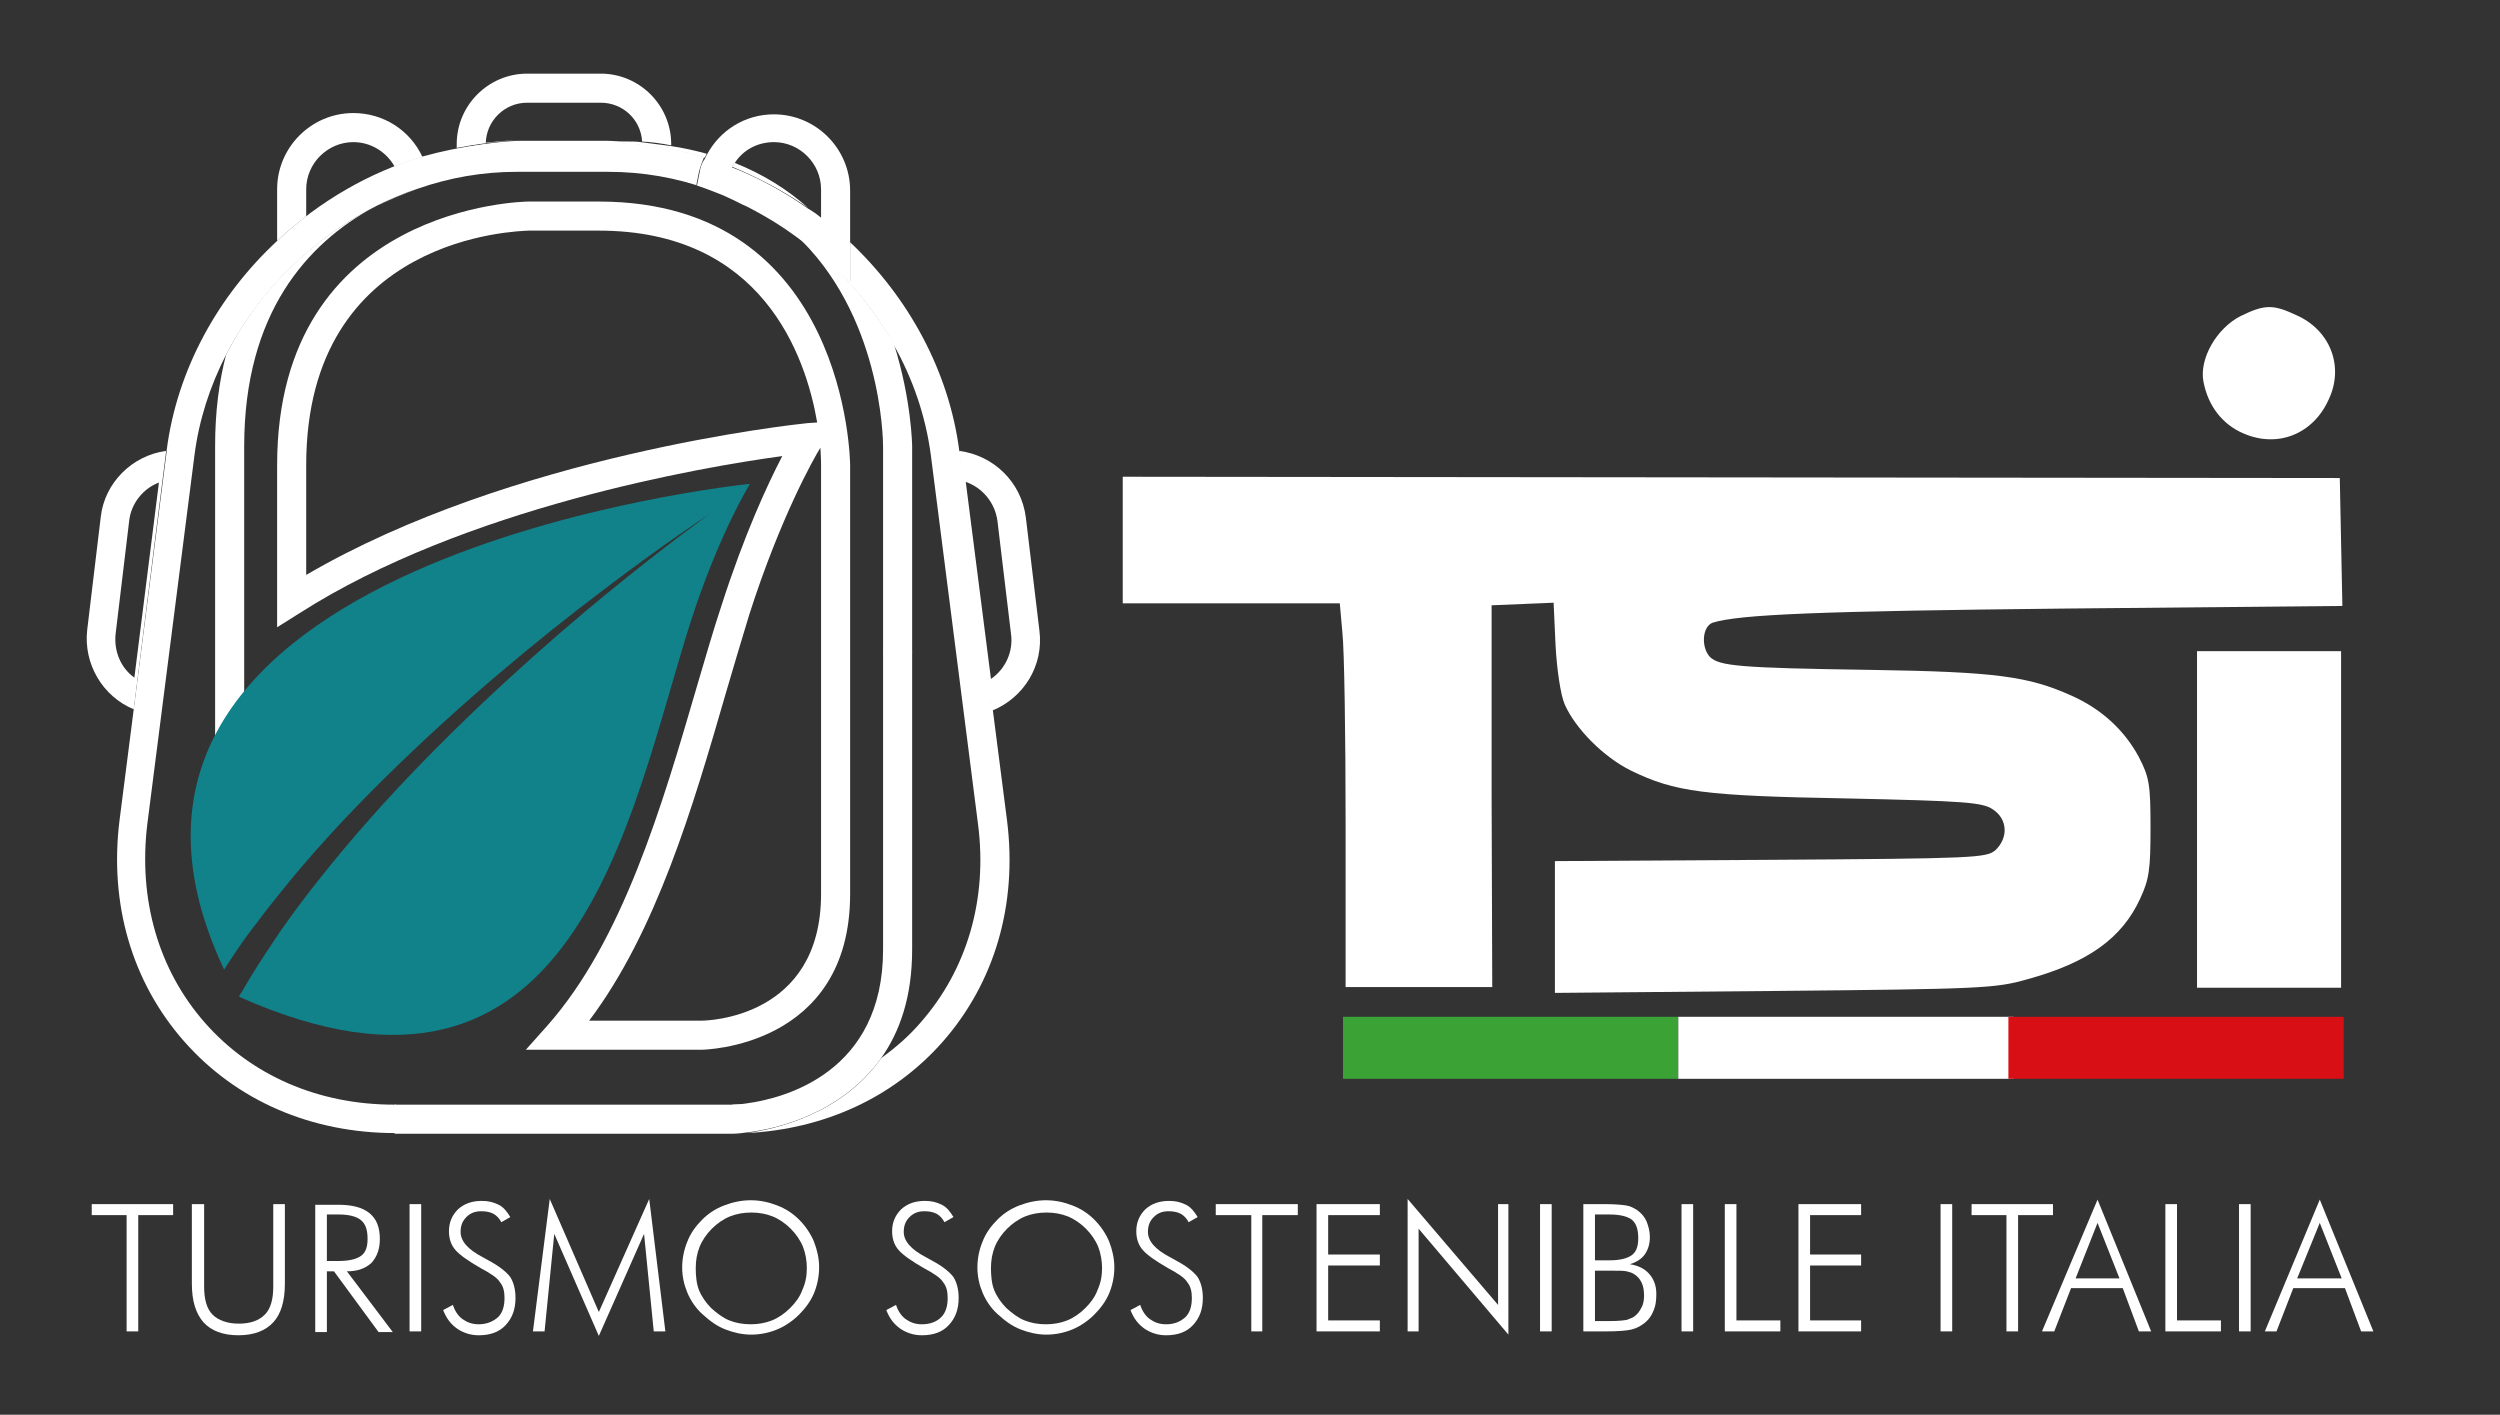 <svg xmlns="http://www.w3.org/2000/svg" xmlns:xlink="http://www.w3.org/1999/xlink" x="0px" y="0px" viewBox="0 0 387 219" xml:space="preserve"><rect x="0" y="0" width="387" height="219" fill="#333333" stroke="none"/><g id="Livello_2" display="none">	<rect x="-7.7" y="-3.2" display="inline" fill="#010202" width="404.4" height="230.3"></rect></g><g id="Livello_1">	<g>		<path fill="none" d="M127.1,33.7v-4.4c0-4-3.3-7.3-7.3-7.3c-2.5,0-4.8,1.3-6.1,3.3c4.5,1.8,8.3,4.2,11.4,7   C125.8,32.7,126.5,33.2,127.1,33.7z"></path>		<path fill="none" d="M20,80.6l-2.1,17.5c-0.3,2.7,0.9,5.2,2.9,6.8l3.8-30.2C22.2,75.7,20.4,77.9,20,80.6z"></path>		<path fill="none" d="M141.2,99.5c0,0.2,0,0.4,0,0.5l0,0.1c0,0.5,0,0.9,0,0.9l-2.3,0h2.3V147c0,7.3-2,12.7-4.8,16.8   c2.2-1.6,4.3-3.4,6.1-5.5c7.2-8.2,10.3-19.1,8.9-30.7l-7.3-57.1c-0.8-6.1-2.8-11.9-5.8-17.2c2.7,8.6,2.8,15.6,2.8,15.8V99.5z"></path>		<path fill="none" d="M54.7,22c-4,0-7.3,3.3-7.3,7.3v4.2c4.2-3.2,8.9-5.8,13.7-7.7C59.9,23.5,57.5,22,54.7,22z"></path>		<path fill="none" d="M92.9,16H81.6c-3.5,0-6.3,2.8-6.4,6.2c3.2-0.4,5.3-0.4,5.4-0.4h0h13.3h0c0,0,0,0,0,0c0.9,0,1.7,0,2.5,0.1   c0.1,0,0.3,0,0.4,0c0.8,0,1.5,0.1,2.3,0.1c0,0,0.1,0,0.1,0C99.1,18.6,96.3,16,92.9,16z"></path>		<path fill="none" d="M136.6,100.1L136.6,100.1c0-0.3,0-0.4,0-0.6l0-0.1V69.1c0-1.2-0.3-20.6-13.7-32.9c-1.9-1.4-3.9-2.6-5.9-3.7   c-0.1,0-0.2-0.1-0.2-0.1c-0.7-0.3-1.3-0.7-2-1c-0.1-0.1-0.3-0.1-0.4-0.2c-0.6-0.3-1.3-0.6-1.9-0.9c-0.1-0.1-0.3-0.1-0.4-0.2   c-0.8-0.3-1.5-0.6-2.3-0.9c-4.9-1.7-10.2-2.7-15.5-2.7H80c-5.2,0-10.4,0.9-15.2,2.6c-2.3,0.8-4.6,1.8-6.8,2.9   c-10.2,5.5-20,16.3-20,37v30.3c0,0,0,0.4,0,0.8l0,0.1l0,0.1c0,0.2,0,0.3,0,0.4l0,14.7h-4.5v-14.6c0-0.2,0-0.3,0-0.5   c0-0.5,0-0.9,0-0.9l0-30.4c0-5.3,0.6-10,1.7-14.1c-2.5,4.8-4.2,10.1-4.9,15.6l-7.3,57.1c-1.5,11.6,1.7,22.5,8.9,30.7   c7.2,8.2,17.6,12.7,29.3,12.7h52.2c0.8,0,1.6,0,2.4-0.1c5.8-0.8,21.1-4.8,21.1-23.8V101C136.7,100.9,136.7,100.6,136.6,100.1   L136.6,100.1z M131.6,97.8c0,0.2,0,0.3,0,0.5c0,0.4,0,0.8,0,0.8l0,0v39.3c0,23.8-22.8,24.1-23,24.1H81.4l3.3-3.7   c11.7-13.1,17.8-34.1,23.2-52.6c1.3-4.4,2.5-8.6,3.8-12.5c3.5-10.9,7.1-18.7,9.4-23.1c-12.5,1.7-49.2,8-74.7,24.3l-3.5,2.2V72   c0-40.3,38.5-40.8,38.9-40.8h10.9c38.5,0,38.9,40.3,38.9,40.8V97.8z"></path>		<path fill="none" d="M112.3,107.4c-5,17.3-10.7,36.7-21.1,50.5h17.4c0.8,0,18.5-0.3,18.5-19.6V99.1c0-0.1,0-0.3,0-0.6l0-0.1l0-0.1   c0-0.2,0-0.3,0-0.4l0-25.9c0-0.2,0-1.2-0.2-2.8C126,70.8,120.8,80,116,95C114.7,98.9,113.5,103,112.3,107.4z"></path>		<path fill="none" d="M92.7,35.7H81.8c-1.4,0-34.4,0.5-34.4,36.3v17C79.2,70.4,123,65.7,125,65.5l1.5-0.2   C124.6,54.9,117.9,35.7,92.7,35.7z"></path>		<path fill="none" d="M154.4,80.6c-0.4-2.9-2.3-5.1-4.9-6l3.9,30.5c2.2-1.5,3.5-4.1,3.1-6.9L154.4,80.6z"></path>		<path fill="#FFFFFF" d="M25.7,69.8c-5.2,0.7-9.5,4.9-10.1,10.2l-2.1,17.5c-0.6,5.3,2.4,10.3,7.2,12.3L25.7,70   C25.7,69.9,25.7,69.9,25.7,69.8z M20.8,104.9c-2.1-1.5-3.2-4.1-2.9-6.8L20,80.6c0.3-2.7,2.2-5,4.6-5.9L20.8,104.9z"></path>		<path fill="#FFFFFF" d="M64.7,29.2c-2.2,0.7-4.3,1.6-6.3,2.6c-0.2,0.1-0.4,0.2-0.6,0.3C60.1,31,62.4,30,64.7,29.2z"></path>		<path fill="#FFFFFF" d="M54.7,17.5c-6.5,0-11.8,5.3-11.8,11.8v8c6.4-6,14.1-10.5,22.5-13C63.5,20.2,59.4,17.5,54.7,17.5z    M47.4,33.5v-4.2c0-4,3.3-7.3,7.3-7.3c2.7,0,5.1,1.5,6.4,3.8C56.3,27.6,51.6,30.3,47.4,33.5z"></path>		<path fill="#FFFFFF" d="M80.6,21.7c-0.1,0-2.2,0-5.4,0.4c0.1-3.4,2.9-6.2,6.4-6.2h11.4c3.4,0,6.2,2.6,6.4,6c0,0-0.1,0-0.1,0   c1.6,0.1,3.1,0.3,4.6,0.6c0-0.1,0-0.1,0-0.2c0-6-4.9-10.9-10.9-10.9H81.6c-6,0-10.9,4.9-10.9,10.9c0,0.2,0,0.4,0,0.6   C76.4,21.8,80.5,21.7,80.6,21.7L80.6,21.7z"></path>		<polygon fill="#FFFFFF" points="93.9,21.7 93.9,21.7 93.9,21.7   "></polygon>		<path fill="#FFFFFF" d="M96.9,21.8c-0.1,0-0.3,0-0.4,0C96.6,21.8,96.8,21.8,96.9,21.8z"></path>		<path fill="#FFFFFF" d="M136.7,69.1v30.3l0,0.1c0,0.2,0,0.3,0,0.5l0,0.1l0,0.1c0,0.4,0,0.7,0,0.8v0h2.2l2.3,0c0,0,0-0.3,0-0.9   l0-0.1c0-0.2,0-0.3,0-0.5V69.1c0-0.2-0.1-7.2-2.8-15.8c-2.8-4.9-6.3-9.4-10.5-13.2c-1.5-1.4-3.2-2.7-4.9-3.9   C136.4,48.5,136.7,67.9,136.7,69.1z"></path>		<path fill="#FFFFFF" d="M33.3,99.5c0,0,0,0.4,0,0.9c0,0.2,0,0.3,0,0.5v14.6h4.5l0-14.7c0-0.1,0-0.3,0-0.4l0-0.1l0-0.1   c0-0.5,0-0.8,0-0.8V69.1c0-20.7,9.8-31.4,20-37c0.2-0.1,0.4-0.2,0.6-0.3c-10,5-18.4,13.2-23.4,23.1c-1.1,4.2-1.7,8.9-1.7,14.1   L33.3,99.5z"></path>		<path fill="#FFFFFF" d="M125.1,32.2c-3.1-2.8-6.9-5.2-11.4-7c-0.1,0.2-0.3,0.4-0.4,0.6C117.4,27.5,121.4,29.6,125.1,32.2z"></path>		<path fill="#FFFFFF" d="M80,22.2h14.3c5,0,10,0.8,14.8,2.2c0.1-0.2,0.2-0.4,0.3-0.6c-1.8-0.5-3.6-0.9-5.6-1.2   c-1.5-0.2-3-0.4-4.6-0.6c-0.7-0.1-1.5-0.1-2.3-0.1c-0.1,0-0.3,0-0.4,0c-0.8,0-1.7-0.1-2.5-0.1c0,0,0,0,0,0H80.6   c-0.1,0-4.2,0-9.9,1.3c-0.8,0.2-1.6,0.4-2.5,0.6C72.1,22.7,76,22.2,80,22.2z"></path>		<path fill="#FFFFFF" d="M158.8,80.1c-0.7-5.5-5-9.6-10.3-10.3c0,0.1,0,0.1,0,0.2l5.1,40c4.9-2,8-7,7.3-12.4L158.8,80.1z    M153.4,105.1l-3.9-30.5c2.6,0.9,4.5,3.2,4.9,6l2.1,17.5C156.9,100.9,155.6,103.6,153.4,105.1z"></path>		<path fill="#FFFFFF" d="M116.8,32.4c0.1,0,0.2,0.1,0.2,0.1C117,32.5,116.9,32.4,116.8,32.4z"></path>		<path fill="#FFFFFF" d="M114.4,31.2c0.1,0.1,0.3,0.1,0.4,0.2C114.7,31.3,114.6,31.3,114.4,31.2z"></path>		<path fill="#FFFFFF" d="M112.1,30.2c0.1,0.1,0.3,0.1,0.4,0.2C112.4,30.3,112.2,30.3,112.1,30.2z"></path>		<path fill="#FFFFFF" d="M113.4,171.1c0.2,0,1,0,2.2-0.2c-0.8,0-1.6,0.1-2.4,0.1H61c-11.7,0-22.1-4.5-29.3-12.7   c-7.2-8.2-10.3-19.1-8.9-30.7l7.3-57.1c0.7-5.5,2.4-10.7,4.9-15.6c5.1-9.9,13.5-18.1,23.4-23.1c2-1,4.1-1.9,6.3-2.6   c4.9-1.7,10-2.6,15.2-2.6h14.3c5.3,0,10.5,0.9,15.5,2.7c0,0,0,0,0,0l-1.9-0.7l0.4-2c0.2-0.8,0.5-1.6,0.8-2.3   c-4.8-1.4-9.7-2.2-14.8-2.2H80c-4,0-7.9,0.5-11.7,1.4c-1,0.2-1.9,0.5-2.8,0.7c-8.4,2.5-16.1,7-22.5,13c-9.2,8.5-15.6,20-17.2,32.5   c0,0.1,0,0.1,0,0.2l-5.1,39.9l-2.2,17.2c-1.6,12.9,1.9,25,10,34.2c8.1,9.2,19.7,14.2,32.7,14.2h0.1v-4.4H113.4z"></path>		<path fill="#FFFFFF" d="M148.5,69.8c-1.6-12.4-7.9-23.8-16.9-32.3v6l-3.8-3.4c0,0,0,0,0,0c4.2,3.8,7.8,8.3,10.5,13.2   c3,5.3,5,11.1,5.8,17.2l7.3,57.1c1.5,11.6-1.7,22.5-8.9,30.7c-1.8,2.1-3.9,3.9-6.1,5.5c-6.1,8.7-16.4,11-20.8,11.6   c12-0.6,22.7-5.5,30.3-14.1c8.1-9.2,11.6-21.3,10-34.2l-2.2-17.1l-5.1-40C148.6,69.9,148.5,69.9,148.5,69.8z"></path>		<path fill="#FFFFFF" d="M108.3,26.7l-0.4,2l1.9,0.7c0,0,0,0,0,0c0.8,0.3,1.5,0.6,2.3,0.9c0.1,0.1,0.3,0.1,0.4,0.2   c0.7,0.3,1.3,0.6,1.9,0.9c0.1,0.1,0.3,0.1,0.4,0.2c0.7,0.3,1.3,0.6,2,1c0.1,0,0.2,0.1,0.2,0.1c2,1.1,4,2.3,5.9,3.7   c1.7,1.2,3.3,2.5,4.9,3.9c0,0,0,0,0,0l3.8,3.4v-6v-8.2c0-6.5-5.3-11.8-11.8-11.8c-4.5,0-8.4,2.5-10.4,6.3   c-0.1,0.2-0.2,0.4-0.3,0.6C108.7,25.1,108.4,25.9,108.3,26.7z M119.8,22c4,0,7.3,3.3,7.3,7.3v4.4c-0.6-0.5-1.3-1-2-1.4   c-3.7-2.6-7.7-4.8-11.8-6.4c0.1-0.2,0.2-0.4,0.4-0.6C115,23.2,117.3,22,119.8,22z"></path>		<path fill="#FFFFFF" d="M92.7,31.2H81.8c-0.4,0-38.9,0.5-38.9,40.8v25.1l3.5-2.2c25.5-16.3,62.2-22.6,74.7-24.3   c-2.3,4.4-5.9,12.2-9.4,23.1c-1.3,3.9-2.5,8.1-3.8,12.5c-5.4,18.5-11.5,39.4-23.2,52.6l-3.3,3.7h27.2c0.2,0,23-0.3,23-24.1V99.1   l0,0c0,0,0-0.3,0-0.8c0-0.2,0-0.3,0-0.5V72C131.6,71.6,131.2,31.2,92.7,31.2z M127.1,72l0,25.9c0,0.1,0,0.3,0,0.4l0,0.1l0,0.1   c0,0.3,0,0.6,0,0.6v39.3c0,19.3-17.8,19.6-18.5,19.6H91.2c10.4-13.8,16.1-33.2,21.1-50.5c1.3-4.4,2.5-8.5,3.7-12.4   c4.8-15,10-24.2,11-25.8C127.1,70.8,127.1,71.8,127.1,72z M125,65.5C123,65.7,79.2,70.4,47.4,89V72c0-35.7,33-36.2,34.4-36.3h10.9   c25.2,0,32,19.2,33.8,29.7L125,65.5z"></path>		<path fill="#FFFFFF" d="M136.4,163.8c2.9-4.1,4.8-9.5,4.8-16.8v-46.1h-2.3h-2.2v0V147c0,19-15.2,23-21.1,23.8   c-1.2,0.2-2,0.2-2.2,0.2H61.1v4.4v0.1l52.4,0c0,0,0.8,0,2.1-0.2C120,174.8,130.2,172.5,136.4,163.8z"></path>	</g>	<path fill="#11818A" d="M106.9,96.3c4.4-13.7,9.2-21.4,9.2-21.4S4.5,86.1,34.7,150.1c0.6-1,1.3-2,1.9-2.9c1-1.5,2-2.9,3.2-4.4  c1.1-1.5,2.3-3,3.5-4.5c4.8-6,10.3-12,16.1-17.7C71,109.1,83.6,98.7,93.3,91.4c9.7-7.4,16.5-11.8,16.5-11.8s-6.6,4.7-16,12.4  c-9.4,7.7-21.5,18.5-32.5,30.3c-5.5,5.9-10.7,12.1-15.2,18.1c-1.1,1.5-2.2,3-3.2,4.5c-1,1.5-2,3-2.9,4.4c-0.9,1.4-1.8,2.9-2.6,4.3  c-0.1,0.2-0.3,0.4-0.4,0.7C89.3,177.6,97.3,126.5,106.9,96.3z"></path>	<path fill="#FFFFFF" d="M265.1,96.4c4.1-1.3,16.6-1.8,55-2.2l42.5-0.4l-0.2-9.9l-0.2-9.9L268,73.9l-94.2-0.1v9.8v9.8h33.6l0.4,4.5  c0.3,2.6,0.5,16,0.5,29.7v25.2H231l-0.1-29.6V93.7l4.8-0.2l4.8-0.2l0.3,6.6c0.2,3.8,0.8,7.7,1.4,9.1c1.6,3.7,6,8.2,10.3,10.3  c6.8,3.3,11.2,3.9,33.5,4.3c18.2,0.4,20.9,0.6,22.5,1.7c2.3,1.5,2.4,4.4,0.4,6.3c-1.4,1.2-3.1,1.3-34.8,1.5l-33.4,0.2v20.4l34-0.3  c32-0.3,34.2-0.4,39.1-1.8c9.5-2.6,14.7-6.4,17.5-12.5c1.4-3,1.6-4.5,1.6-11c0-6.7-0.2-7.8-1.8-10.9c-2.2-4.1-5.7-7.4-10.4-9.5  c-6.7-3-11.6-3.7-31-4c-20.6-0.3-23.5-0.6-25-2C263.3,100.2,263.5,97,265.1,96.4z"></path>	<polygon fill="#FFFFFF" points="340.1,126.9 340.1,152.9 362.4,152.9 362.4,100.8 340.1,100.8  "></polygon>	<path fill="#FFFFFF" d="M355.5,48.8c-3.6-1.7-4.9-1.7-8.6,0.1c-3.8,1.9-6.5,6.7-5.8,10.2c0.7,3.7,2.9,6.6,6.2,8  c5.3,2.3,10.8,0.1,13.2-5.3C362.9,56.7,360.7,51.1,355.5,48.8z"></path>	<rect x="207.9" y="157.4" fill="#3BA336" width="51.9" height="9.6"></rect>	<rect x="259.8" y="157.4" fill="#FFFFFF" width="51.9" height="9.6"></rect>	<rect x="310.9" y="157.4" fill="#D90F16" width="51.9" height="9.6"></rect>	<g>		<path fill="none" d="M113,204.3c1,0.4,2.1,0.6,3.3,0.6c1.2,0,2.3-0.2,3.3-0.6c1-0.4,2-1.1,2.8-1.9c0.8-0.8,1.4-1.8,1.9-2.8   c0.4-1.1,0.7-2.2,0.7-3.4c0-1.2-0.2-2.3-0.6-3.3s-1.1-2-1.9-2.8c-0.8-0.8-1.7-1.5-2.8-1.9c-1-0.4-2.2-0.6-3.3-0.6   c-1.2,0-2.3,0.2-3.3,0.6s-2,1.1-2.8,1.9c-0.8,0.8-1.5,1.8-1.9,2.8s-0.6,2.2-0.6,3.3c0,1.2,0.2,2.3,0.6,3.4s1.1,2,1.9,2.8   C111,203.3,112,203.9,113,204.3z"></path>		<path fill="none" d="M249.6,196.7h-0.4h-2.3v7.8h2.3c1.3,0,2.2-0.1,2.7-0.2c0.5-0.1,0.9-0.3,1.2-0.6c0.4-0.3,0.8-0.8,1-1.3   c0.3-0.6,0.4-1.2,0.4-1.8c0-0.8-0.1-1.5-0.4-2.1c-0.3-0.6-0.7-1-1.2-1.3c-0.3-0.2-0.7-0.3-1.2-0.4   C251.3,196.7,250.6,196.7,249.6,196.7z"></path>		<path fill="none" d="M158.7,204.3c1,0.4,2.1,0.6,3.3,0.6c1.2,0,2.3-0.2,3.3-0.6c1-0.4,2-1.1,2.8-1.9c0.8-0.8,1.4-1.8,1.9-2.8   c0.4-1.1,0.7-2.2,0.7-3.4c0-1.2-0.2-2.3-0.6-3.3s-1.1-2-1.9-2.8c-0.8-0.8-1.7-1.5-2.8-1.9c-1-0.4-2.2-0.6-3.3-0.6   c-1.2,0-2.3,0.2-3.3,0.6s-2,1.1-2.8,1.9c-0.8,0.8-1.5,1.8-1.9,2.8s-0.6,2.2-0.6,3.3c0,1.2,0.2,2.3,0.6,3.4s1.1,2,1.9,2.8   C156.7,203.3,157.6,203.9,158.7,204.3z"></path>		<polygon fill="none" points="324.7,189.3 321.2,197.9 328,197.9   "></polygon>		<polygon fill="none" points="355.6,197.9 362.5,197.9 359.1,189.3   "></polygon>		<path fill="none" d="M249.1,188h-2.2v7.2h2.2c1.6,0,2.8-0.3,3.5-0.8s1-1.4,1-2.7c0-1.4-0.3-2.3-1-2.9   C252,188.2,250.8,188,249.1,188z"></path>		<path fill="none" d="M52.4,188h-1.8v7.3h1.8c1.7,0,2.8-0.3,3.5-0.8c0.7-0.5,1-1.4,1-2.7c0-1.4-0.3-2.3-1-2.9S54,188,52.4,188z"></path>		<polygon fill="#FFFFFF" points="21.4,206.1 21.4,188.1 26.8,188.1 26.8,186.4 14.2,186.4 14.2,188.1 19.6,188.1 19.6,206.1   "></polygon>		<path fill="#FFFFFF" d="M29.7,186.4v12.3c0,2.7,0.6,4.6,1.8,6c1.2,1.3,3,2,5.4,2c2.4,0,4.2-0.7,5.4-2s1.8-3.3,1.8-6v-12.3h-1.8   v12.8c0,1.9-0.4,3.4-1.3,4.3c-0.9,0.9-2.2,1.4-4,1.4c-1.8,0-3.2-0.5-4.1-1.4c-0.9-0.9-1.3-2.4-1.3-4.3v-12.8H29.7z"></path>		<path fill="#FFFFFF" d="M58.8,191.8c0-1.8-0.5-3.1-1.6-4c-1.1-0.9-2.7-1.3-4.8-1.3h-3.6v19.7h1.8v-9.4h1.1l6.9,9.4h2.2l-7.1-9.4   c1.6,0,2.8-0.4,3.8-1.3C58.4,194.5,58.8,193.3,58.8,191.8z M55.9,194.4c-0.7,0.5-1.8,0.8-3.5,0.8h-1.8V188h1.8   c1.6,0,2.8,0.3,3.5,0.9s1,1.5,1,2.9C56.9,193,56.6,193.9,55.9,194.4z"></path>		<rect x="63.4" y="186.4" fill="#FFFFFF" width="1.8" height="19.7"></rect>		<path fill="#FFFFFF" d="M74.1,205c-1,0-1.8-0.3-2.5-0.8c-0.7-0.5-1.2-1.3-1.5-2.2l-1.5,0.8c0.5,1.3,1.2,2.2,2.2,2.9   c0.9,0.6,2,1,3.3,1c1.8,0,3.2-0.5,4.2-1.6s1.5-2.4,1.5-4.2c0-1.3-0.3-2.4-0.8-3.2c-0.6-0.8-1.7-1.7-3.4-2.6   c-0.2-0.1-0.5-0.3-0.9-0.5c-2.3-1.2-3.4-2.5-3.4-3.9c0-1,0.3-1.7,0.9-2.3s1.3-0.9,2.3-0.9c0.7,0,1.3,0.1,1.9,0.4   c0.5,0.3,0.9,0.7,1.2,1.3l1.4-0.8c-0.5-0.8-1-1.5-1.8-1.9s-1.6-0.6-2.6-0.6c-1.5,0-2.7,0.4-3.7,1.3c-0.9,0.9-1.4,2-1.4,3.4   c0,1.1,0.3,2.1,1,2.9s2,1.7,3.9,2.8c1.5,0.8,2.6,1.5,3,2.2c0.5,0.6,0.7,1.4,0.7,2.4c0,1.3-0.3,2.3-1,3   C76.3,204.6,75.3,205,74.1,205z"></path>		<polygon fill="#FFFFFF" points="92.7,206.8 99.7,191 101.2,206.1 103,206.1 100.5,185.6 92.7,203.1 85.1,185.6 82.5,206.1    84.3,206.1 85.8,191   "></polygon>		<path fill="#FFFFFF" d="M112.3,205.8c1.3,0.5,2.6,0.8,4,0.8s2.8-0.3,4-0.8s2.4-1.3,3.4-2.3c1-1,1.8-2.1,2.3-3.3   c0.5-1.2,0.8-2.6,0.8-4c0-1.4-0.3-2.7-0.8-4c-0.5-1.2-1.3-2.4-2.3-3.4c-1-1-2.1-1.7-3.4-2.2c-1.3-0.5-2.6-0.8-4.1-0.8   c-1.4,0-2.8,0.3-4.1,0.8c-1.3,0.5-2.4,1.2-3.4,2.2c-1,1-1.8,2.1-2.3,3.4c-0.5,1.2-0.8,2.6-0.8,4c0,1.4,0.3,2.7,0.8,3.9   s1.3,2.4,2.3,3.3C109.9,204.5,111,205.3,112.3,205.8z M107.7,196.3c0-1.2,0.2-2.3,0.6-3.3s1.1-2,1.9-2.8c0.8-0.8,1.8-1.5,2.8-1.9   s2.1-0.6,3.3-0.6c1.2,0,2.3,0.2,3.3,0.6c1,0.4,2,1.1,2.8,1.9c0.8,0.8,1.5,1.8,1.9,2.8s0.6,2.2,0.6,3.3c0,1.2-0.2,2.3-0.7,3.4   c-0.4,1.1-1.1,2-1.9,2.8c-0.8,0.8-1.8,1.5-2.8,1.9c-1,0.4-2.1,0.6-3.3,0.6c-1.2,0-2.3-0.2-3.3-0.6s-1.9-1.1-2.8-1.9   c-0.8-0.8-1.5-1.8-1.9-2.8S107.7,197.4,107.7,196.3z"></path>		<path fill="#FFFFFF" d="M142.7,205c-1,0-1.8-0.3-2.5-0.8c-0.7-0.5-1.2-1.3-1.5-2.2l-1.5,0.8c0.5,1.3,1.2,2.2,2.2,2.9   c0.9,0.6,2,1,3.3,1c1.8,0,3.2-0.5,4.2-1.6s1.5-2.4,1.5-4.2c0-1.3-0.3-2.4-0.8-3.2c-0.6-0.8-1.7-1.7-3.4-2.6   c-0.2-0.1-0.5-0.3-0.9-0.5c-2.3-1.2-3.4-2.5-3.4-3.9c0-1,0.3-1.7,0.9-2.3s1.3-0.9,2.3-0.9c0.7,0,1.3,0.1,1.9,0.4   c0.5,0.3,0.9,0.7,1.2,1.3l1.4-0.8c-0.5-0.8-1-1.5-1.8-1.9s-1.6-0.6-2.6-0.6c-1.5,0-2.7,0.4-3.7,1.3c-0.9,0.9-1.4,2-1.4,3.4   c0,1.1,0.3,2.1,1,2.9s2,1.7,3.9,2.8c1.5,0.8,2.6,1.5,3,2.2c0.5,0.6,0.7,1.4,0.7,2.4c0,1.3-0.3,2.3-1,3   C145,204.6,144,205,142.7,205z"></path>		<path fill="#FFFFFF" d="M158,205.8c1.3,0.5,2.6,0.8,4,0.8s2.8-0.3,4-0.8s2.4-1.3,3.4-2.3c1-1,1.8-2.1,2.3-3.3   c0.5-1.2,0.8-2.6,0.8-4c0-1.4-0.3-2.7-0.8-4c-0.5-1.2-1.3-2.4-2.3-3.4c-1-1-2.1-1.7-3.4-2.2c-1.3-0.5-2.6-0.8-4.1-0.8   c-1.4,0-2.8,0.3-4.1,0.8c-1.3,0.5-2.4,1.2-3.4,2.2c-1,1-1.8,2.1-2.3,3.4c-0.5,1.2-0.8,2.6-0.8,4c0,1.4,0.3,2.7,0.8,3.9   s1.3,2.4,2.3,3.3C155.6,204.5,156.7,205.3,158,205.8z M153.4,196.3c0-1.2,0.2-2.3,0.6-3.3s1.1-2,1.9-2.8c0.8-0.8,1.8-1.5,2.8-1.9   s2.1-0.6,3.3-0.6c1.2,0,2.3,0.2,3.3,0.6c1,0.4,2,1.1,2.8,1.9c0.8,0.8,1.5,1.8,1.9,2.8s0.6,2.2,0.6,3.3c0,1.2-0.2,2.3-0.7,3.4   c-0.4,1.1-1.1,2-1.9,2.8c-0.8,0.8-1.8,1.5-2.8,1.9c-1,0.4-2.1,0.6-3.3,0.6c-1.2,0-2.3-0.2-3.3-0.6s-1.9-1.1-2.8-1.9   c-0.8-0.8-1.5-1.8-1.9-2.8S153.4,197.4,153.4,196.3z"></path>		<path fill="#FFFFFF" d="M180.5,205c-1,0-1.8-0.3-2.5-0.8c-0.7-0.5-1.2-1.3-1.5-2.2l-1.5,0.8c0.5,1.3,1.2,2.2,2.2,2.9   c0.9,0.6,2,1,3.3,1c1.8,0,3.2-0.5,4.2-1.6s1.5-2.4,1.5-4.2c0-1.3-0.3-2.4-0.8-3.2c-0.6-0.8-1.7-1.7-3.4-2.6   c-0.2-0.1-0.5-0.3-0.9-0.5c-2.3-1.2-3.4-2.5-3.4-3.9c0-1,0.3-1.7,0.9-2.3s1.3-0.9,2.3-0.9c0.7,0,1.3,0.1,1.9,0.4   c0.5,0.3,0.9,0.7,1.2,1.3l1.4-0.8c-0.5-0.8-1-1.5-1.8-1.9s-1.6-0.6-2.6-0.6c-1.5,0-2.7,0.4-3.7,1.3c-0.9,0.9-1.4,2-1.4,3.4   c0,1.1,0.3,2.1,1,2.9s2,1.7,3.9,2.8c1.5,0.8,2.6,1.5,3,2.2c0.5,0.6,0.7,1.4,0.7,2.4c0,1.3-0.3,2.3-1,3   C182.7,204.6,181.8,205,180.5,205z"></path>		<polygon fill="#FFFFFF" points="195.4,206.1 195.4,188.1 200.9,188.1 200.9,186.4 188.2,186.4 188.2,188.1 193.7,188.1    193.7,206.1   "></polygon>		<polygon fill="#FFFFFF" points="213.6,188.1 213.6,186.4 203.8,186.4 203.8,206.1 213.6,206.1 213.6,204.4 205.6,204.4    205.6,195.9 213.6,195.9 213.6,194.2 205.6,194.2 205.6,188.1   "></polygon>		<polygon fill="#FFFFFF" points="233.5,206.6 233.5,186.4 231.9,186.4 231.9,202 217.9,185.6 217.9,206.1 219.6,206.1 219.6,190.2      "></polygon>		<rect x="238.4" y="186.4" fill="#FFFFFF" width="1.8" height="19.7"></rect>		<path fill="#FFFFFF" d="M254.6,194.2c0.5-0.7,0.8-1.6,0.8-2.7c0-0.9-0.2-1.6-0.5-2.4c-0.3-0.7-0.8-1.3-1.5-1.8   c-0.5-0.3-1-0.6-1.7-0.7c-0.7-0.1-1.7-0.2-3.2-0.2h-3.4v19.7h3.4c1.9,0,3.3-0.1,4.1-0.3c0.8-0.2,1.5-0.6,2.1-1.1   c0.6-0.5,1-1.1,1.3-1.9c0.3-0.7,0.4-1.5,0.4-2.5c0-1.3-0.4-2.3-1.1-3.1c-0.7-0.8-1.7-1.3-3-1.5   C253.3,195.4,254.1,194.9,254.6,194.2z M252.9,197.2c0.5,0.3,0.9,0.7,1.2,1.3c0.3,0.6,0.4,1.3,0.4,2.1c0,0.6-0.1,1.3-0.4,1.8   c-0.3,0.6-0.6,1-1,1.3c-0.3,0.3-0.8,0.4-1.2,0.6c-0.5,0.1-1.4,0.2-2.7,0.2h-2.3v-7.8h2.3h0.4c1,0,1.7,0,2.2,0.1   C252.2,196.9,252.6,197,252.9,197.2z M252.6,194.3c-0.7,0.5-1.8,0.8-3.5,0.8h-2.2V188h2.2c1.7,0,2.8,0.3,3.5,0.8   c0.7,0.6,1,1.5,1,2.9C253.6,192.9,253.3,193.8,252.6,194.3z"></path>		<rect x="260.3" y="186.4" fill="#FFFFFF" width="1.8" height="19.7"></rect>		<polygon fill="#FFFFFF" points="267,186.4 267,206.1 275.6,206.1 275.6,204.4 268.8,204.4 268.8,186.4   "></polygon>		<polygon fill="#FFFFFF" points="288.1,188.1 288.1,186.4 278.4,186.4 278.4,206.1 288.1,206.1 288.1,204.4 280.2,204.4    280.2,195.9 288.1,195.9 288.1,194.2 280.2,194.2 280.2,188.1   "></polygon>		<rect x="300.4" y="186.4" fill="#FFFFFF" width="1.8" height="19.7"></rect>		<polygon fill="#FFFFFF" points="305.2,188.1 310.6,188.1 310.6,206.1 312.4,206.1 312.4,188.1 317.8,188.1 317.8,186.4    305.2,186.4   "></polygon>		<path fill="#FFFFFF" d="M318,206.1l2.6-6.7h8l2.5,6.7h1.9l-8.3-20.4l-8.6,20.4H318z M324.7,189.3l3.4,8.6h-6.8L324.7,189.3z"></path>		<polygon fill="#FFFFFF" points="335.2,186.4 335.2,206.1 343.8,206.1 343.8,204.4 337,204.4 337,186.4   "></polygon>		<rect x="346.6" y="186.4" fill="#FFFFFF" width="1.8" height="19.7"></rect>		<path fill="#FFFFFF" d="M350.6,206.1h1.8l2.6-6.7h8l2.5,6.7h1.9l-8.3-20.4L350.6,206.1z M355.6,197.9l3.5-8.6l3.4,8.6H355.6z"></path>	</g></g></svg>